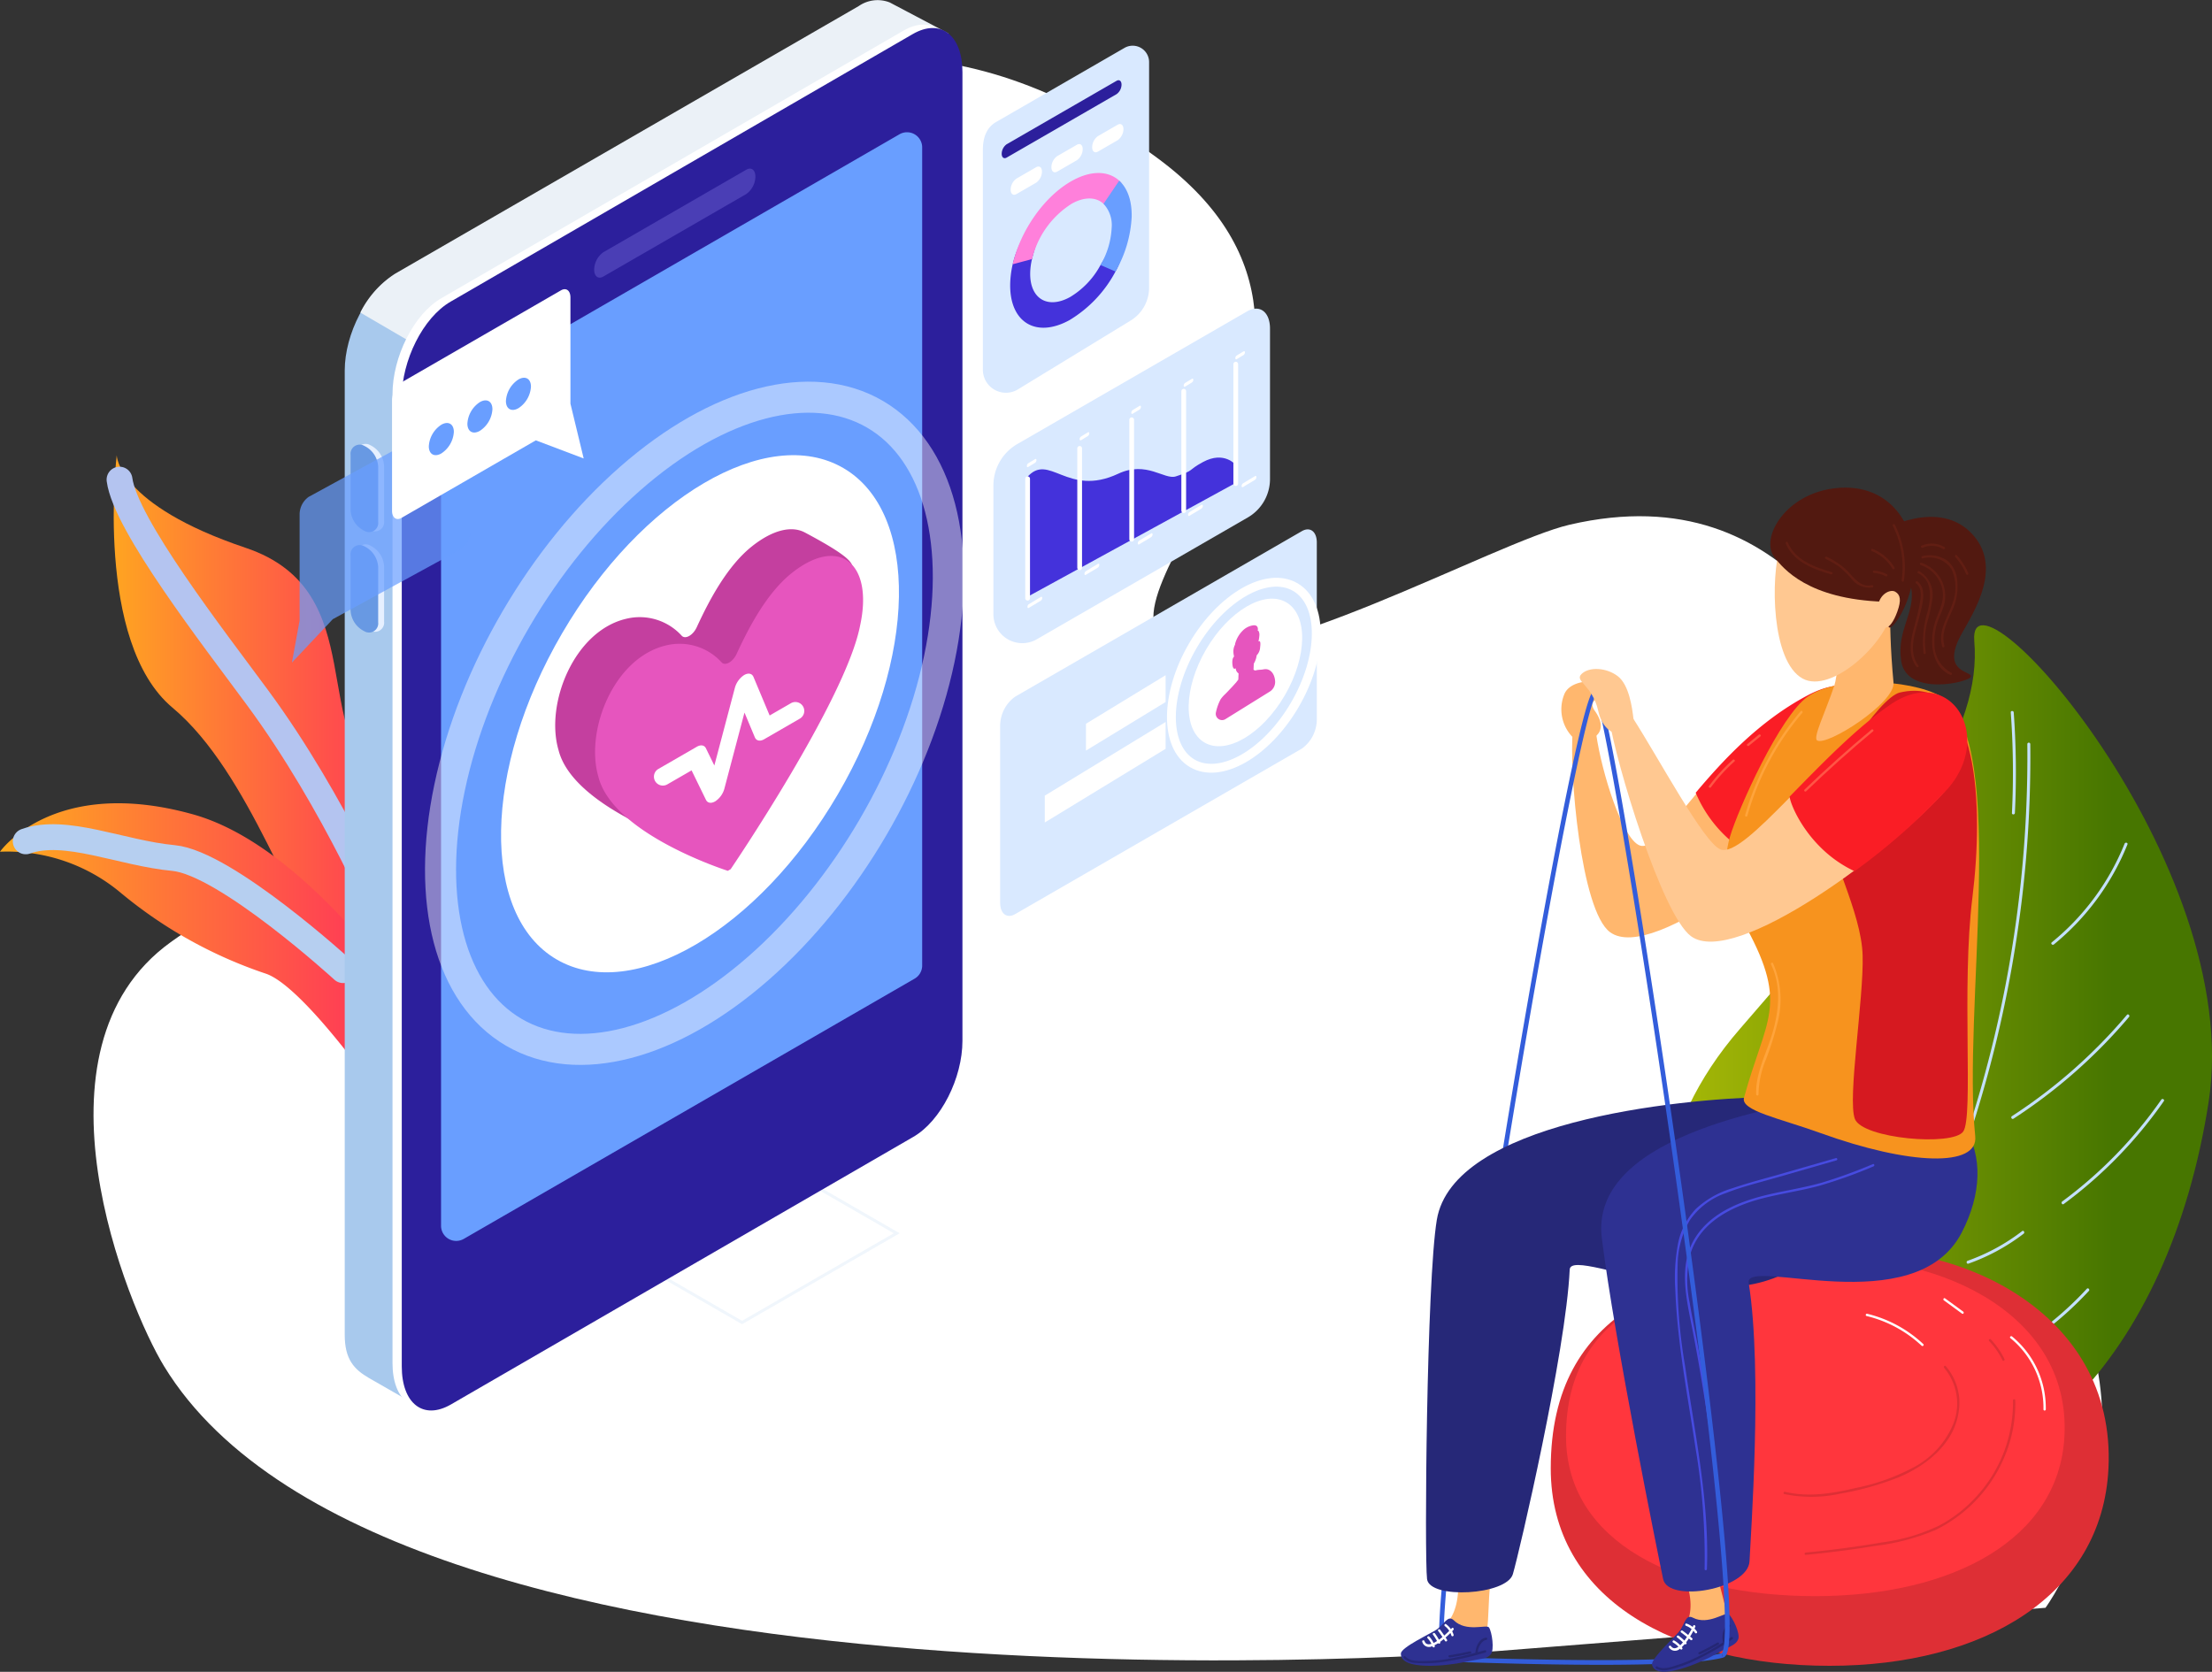 <svg xmlns="http://www.w3.org/2000/svg" xmlns:xlink="http://www.w3.org/1999/xlink" width="345.422" height="261.109" viewBox="0 0 345.422 261.109"><rect x="0" y="0" width="345.422" height="261.109" fill="#333333" stroke="none"/><defs><linearGradient id="linear-gradient" y1="0.5" x2="1" y2="0.5" gradientUnits="objectBoundingBox"><stop offset="0" stop-color="#bec908"></stop><stop offset="0.805" stop-color="#477600"></stop></linearGradient><linearGradient id="linear-gradient-2" y1="0.5" x2="1" y2="0.5" gradientUnits="objectBoundingBox"><stop offset="0" stop-color="#ffac1d"></stop><stop offset="0.355" stop-color="#ff7638"></stop><stop offset="0.791" stop-color="#ff3a56"></stop><stop offset="1" stop-color="#ff2363"></stop></linearGradient><linearGradient id="linear-gradient-4" x1="21.815" y1="0.096" x2="22.092" y2="-0.624" gradientUnits="objectBoundingBox"><stop offset="0" stop-color="#4432db"></stop><stop offset="0.173" stop-color="#693cda"></stop><stop offset="0.566" stop-color="#b954d8"></stop><stop offset="0.846" stop-color="#eb63d7"></stop><stop offset="0.984" stop-color="#ff69d7"></stop></linearGradient></defs><g id="Gruppe_201" data-name="Gruppe 201" transform="translate(-620.969 -2129.896)"><g id="Gruppe_175" data-name="Gruppe 175" transform="translate(635.574 2138.924)"><g id="Gruppe_156" data-name="Gruppe 156" transform="translate(0 0)"><path id="Pfad_509" data-name="Pfad 509" d="M974.866,2402.313s15.672-21.421,5.379-46.58-9.776-66.391-26.427-89.535c-6.262-8.7-17.743-41.3-53.28-33.04-11.674,2.714-49.278,23.883-61.612,19.1-16.956-6.57,37.657-46.319-2.577-76.246-62.537-46.518-115.467,21.916-104.722,49.517,20.417,52.448-23.9,54.346-49.527,72.824-23.245,16.76-6.719,56.927-1.032,66.24,35.67,58.406,208.152,44.484,208.152,44.484Z" transform="translate(-670.048 -2160.232)" fill="#fff"></path><g id="Gruppe_155" data-name="Gruppe 155" transform="translate(244.611 88.629)"><path id="Pfad_510" data-name="Pfad 510" d="M1516.186,2592.823c-15.375-2.427-38.9-40.448-11.659-71.748s37.75-46.657,36.583-60.578,42.421,34.579,36.583,72.086C1571.572,2571.909,1547.692,2597.8,1516.186,2592.823Z" transform="translate(-1492.025 -2458.055)" fill="url(#linear-gradient)"></path><path id="Pfad_511" data-name="Pfad 511" d="M1612.2,2519.859a.231.231,0,0,0-.461,0,188.479,188.479,0,0,1-4.558,43.162,190.51,190.51,0,0,1-14.337,41.187,187.7,187.7,0,0,1-12.018,21.217c-.163.249.236.48.4.232a188.946,188.946,0,0,0,19.492-38.915,191.094,191.094,0,0,0,10.112-42.135A187.806,187.806,0,0,0,1612.2,2519.859Z" transform="translate(-1554.37 -2501.311)" fill="#c4e1ff"></path><path id="Pfad_512" data-name="Pfad 512" d="M1550.336,2755.352a120.062,120.062,0,0,0-16.348-36.6c-.164-.246-.564-.015-.4.233a119.678,119.678,0,0,1,16.3,36.49A.231.231,0,0,0,1550.336,2755.352Z" transform="translate(-1521.193 -2641.098)" fill="#c4e1ff"></path><path id="Pfad_513" data-name="Pfad 513" d="M1601.74,2709.409l-4.65-10.517c-.12-.271-.517-.036-.4.233l4.65,10.517C1601.462,2709.913,1601.859,2709.678,1601.74,2709.409Z" transform="translate(-1565.529 -2627.137)" fill="#c4e1ff"></path><path id="Pfad_514" data-name="Pfad 514" d="M1610.206,2625.655c-.166-.244-.566-.014-.4.233a71.932,71.932,0,0,1,11.349,27.954c.052.292.5.168.445-.123A72.244,72.244,0,0,0,1610.206,2625.655Z" transform="translate(-1574.729 -2575.706)" fill="#c4e1ff"></path><path id="Pfad_515" data-name="Pfad 515" d="M1652.305,2599.549l-1.557-3.892c-.109-.272-.555-.153-.445.123l1.557,3.892C1651.969,2599.944,1652.416,2599.825,1652.305,2599.549Z" transform="translate(-1603.19 -2554.6)" fill="#c4e1ff"></path><path id="Pfad_516" data-name="Pfad 516" d="M1708.824,2572.314a38.416,38.416,0,0,1-11.37,15.412c-.23.188.1.513.326.326a38.862,38.862,0,0,0,11.488-15.616C1709.379,2572.161,1708.934,2572.042,1708.824,2572.314Z" transform="translate(-1636.266 -2538.204)" fill="#c4e1ff"></path><path id="Pfad_517" data-name="Pfad 517" d="M1694.434,2662.361a81.924,81.924,0,0,1-17.951,15.814c-.248.161-.017.561.233.4a82.344,82.344,0,0,0,18.044-15.887C1694.95,2662.461,1694.626,2662.134,1694.434,2662.361Z" transform="translate(-1621.515 -2601.508)" fill="#c4e1ff"></path><path id="Pfad_518" data-name="Pfad 518" d="M1661.622,2775.918a30.868,30.868,0,0,1-8.511,4.633c-.278.1-.158.545.122.445a31.26,31.26,0,0,0,8.622-4.679C1662.088,2776.137,1661.858,2775.737,1661.622,2775.918Z" transform="translate(-1605.063 -2681.293)" fill="#c4e1ff"></path><path id="Pfad_519" data-name="Pfad 519" d="M1718.347,2706.788a68.156,68.156,0,0,1-15.469,15.9c-.236.174-.007.574.233.4a68.825,68.825,0,0,0,15.635-16.07C1718.916,2706.776,1718.516,2706.545,1718.347,2706.788Z" transform="translate(-1640.061 -2632.696)" fill="#c4e1ff"></path><path id="Pfad_520" data-name="Pfad 520" d="M1640.067,2821.745a58.887,58.887,0,0,1-20.976,9.668c-.289.069-.166.514.123.445a59.221,59.221,0,0,0,21.086-9.715C1640.538,2821.97,1640.308,2821.57,1640.067,2821.745Z" transform="translate(-1581.162 -2713.484)" fill="#c4e1ff"></path><path id="Pfad_521" data-name="Pfad 521" d="M1676.377,2806.128a52.462,52.462,0,0,1-16.671,12.095c-.269.124-.035.521.233.4a52.777,52.777,0,0,0,16.764-12.167C1676.9,2806.237,1676.579,2805.91,1676.377,2806.128Z" transform="translate(-1609.722 -2702.495)" fill="#c4e1ff"></path><path id="Pfad_522" data-name="Pfad 522" d="M1619.267,2745.769q-3.7,9.613-7.961,18.991c-.122.268.276.5.4.233q4.288-9.429,8.007-19.1C1619.819,2745.615,1619.373,2745.495,1619.267,2745.769Z" transform="translate(-1575.794 -2660.04)" fill="#c4e1ff"></path><path id="Pfad_523" data-name="Pfad 523" d="M1616.36,2620.862a53.355,53.355,0,0,0-5.768-8.333c-.191-.227-.516.1-.326.326a52.74,52.74,0,0,1,5.7,8.24A.231.231,0,0,0,1616.36,2620.862Z" transform="translate(-1575.038 -2566.506)" fill="#c4e1ff"></path><path id="Pfad_524" data-name="Pfad 524" d="M1676.572,2503.281c-.021-.294-.482-.3-.461,0a129.671,129.671,0,0,1,.182,15.7c-.015.3.447.3.461,0A129.546,129.546,0,0,0,1676.572,2503.281Z" transform="translate(-1621.328 -2489.667)" fill="#c4e1ff"></path></g></g><g id="Gruppe_174" data-name="Gruppe 174" transform="translate(204.155 67.129)"><g id="Gruppe_158" data-name="Gruppe 158" transform="translate(25.046 30.281)"><g id="Gruppe_157" data-name="Gruppe 157"><path id="Pfad_525" data-name="Pfad 525" d="M1490.738,2504.708c-8.342,9.6-32.075,29.109-38.888,24.078-4.563-3.369-6.425-25.242-5.8-31.661.128-1.312,3.334-1.4,3.639.712.892,6.209,4.116,16.282,6.734,17.38,3.789,1.589,11.083-15.145,26.224-23.168C1492.748,2486.7,1497.914,2496.446,1490.738,2504.708Z" transform="translate(-1444.24 -2489.638)" fill="#ffb76e"></path><path id="Pfad_526" data-name="Pfad 526" d="M1536.507,2504.069c7.324-8.432,2.051-18.384-8.258-12.92-7.579,4.016-13.228,10.169-17.477,15.207a20.179,20.179,0,0,0,9.824,10.359,3.758,3.758,0,0,0,2.085.28A115.774,115.774,0,0,0,1536.507,2504.069Z" transform="translate(-1489.783 -2488.983)" fill="#fa1d25"></path><path id="Pfad_527" data-name="Pfad 527" d="M1441.983,2496.219a6.245,6.245,0,0,1-1.227-6.759c1.244-2.685,6.9-2.186,6.538-.556-.263,1.182-3.21,1.289-1.809,3.247C1448.525,2496.4,1443.248,2497.613,1441.983,2496.219Z" transform="translate(-1440.244 -2487.564)" fill="#ffb76e"></path></g><path id="Pfad_528" data-name="Pfad 528" d="M1521.377,2528.544a27.69,27.69,0,0,0-3.729,4.105c-.139.188.176.369.314.183a27.223,27.223,0,0,1,3.672-4.031C1521.808,2528.645,1521.551,2528.388,1521.377,2528.544Z" transform="translate(-1494.589 -2516.315)" fill="#ff5545"></path><path id="Pfad_529" data-name="Pfad 529" d="M1539.484,2515.385l-1.8,1.472c-.181.148.077.4.257.257l1.805-1.472C1539.923,2515.493,1539.664,2515.238,1539.484,2515.385Z" transform="translate(-1508.64 -2507.075)" fill="#ff5545"></path></g><g id="Gruppe_159" data-name="Gruppe 159" transform="translate(23.402 119.008)"><path id="Pfad_530" data-name="Pfad 530" d="M1521.81,2819.886c-.96,19.858-19.5,30.837-43.546,30.837s-43.546-10.349-43.546-30.837c0-25,19.636-31.248,43.546-33.913C1497.441,2783.835,1523.012,2795.021,1521.81,2819.886Z" transform="translate(-1434.718 -2785.716)" fill="#de2f35"></path><path id="Pfad_531" data-name="Pfad 531" d="M1520.564,2818.466c-.858,16.07-17.423,24.955-38.915,24.955s-38.915-8.375-38.915-24.955c0-20.229,17.548-25.287,38.915-27.444C1498.786,2789.292,1521.638,2798.345,1520.564,2818.466Z" transform="translate(-1440.348 -2789.297)" fill="#ff363d"></path><path id="Pfad_532" data-name="Pfad 532" d="M1600.479,2864.42a21.667,21.667,0,0,1-5.45,14.728,21.4,21.4,0,0,1-6.063,4.825,29.49,29.49,0,0,1-8.933,2.636q-5.924,1.017-11.912,1.582c-.231.022-.233.385,0,.363q5.422-.517,10.8-1.392a35.092,35.092,0,0,0,9.409-2.468,22.308,22.308,0,0,0,10.852-11.519,21.2,21.2,0,0,0,1.66-8.755A.182.182,0,0,0,1600.479,2864.42Z" transform="translate(-1528.299 -2840.875)" fill="#de2f35"></path><path id="Pfad_533" data-name="Pfad 533" d="M1667.049,2835.793a12.238,12.238,0,0,0-2.132-3.066c-.161-.17-.418.087-.257.257a11.928,11.928,0,0,1,2.076,2.992C1666.838,2836.187,1667.151,2836,1667.049,2835.793Z" transform="translate(-1596.195 -2818.698)" fill="#de2f35"></path><path id="Pfad_534" data-name="Pfad 534" d="M1582.214,2846.758c-.157-.174-.413.083-.257.257a8.657,8.657,0,0,1,1.452,8.712,13.448,13.448,0,0,1-5.9,6.663,32.665,32.665,0,0,1-9.424,3.41c-3.6.849-7.323,1.457-10.976.584-.227-.054-.324.3-.1.35a20.774,20.774,0,0,0,8.665-.048,46.6,46.6,0,0,0,8.941-2.472c4.472-1.812,8.921-5.285,9.623-10.369A8.727,8.727,0,0,0,1582.214,2846.758Z" transform="translate(-1520.531 -2828.552)" fill="#de2f35"></path><path id="Pfad_535" data-name="Pfad 535" d="M1609,2824.126a19.525,19.525,0,0,0-8.764-4.735c-.227-.055-.324.295-.1.35a19.132,19.132,0,0,1,8.6,4.643C1608.911,2824.543,1609.168,2824.287,1609,2824.126Z" transform="translate(-1550.818 -2809.365)" fill="#fff"></path><path id="Pfad_536" data-name="Pfad 536" d="M1643.846,2813.3l-2.839-2.073c-.189-.138-.37.177-.183.314l2.839,2.074C1643.852,2813.753,1644.033,2813.438,1643.846,2813.3Z" transform="translate(-1579.434 -2803.611)" fill="#fff"></path><path id="Pfad_537" data-name="Pfad 537" d="M1676.028,2831.206c-.18-.147-.438.109-.257.257a14.083,14.083,0,0,1,5.163,11.146.182.182,0,0,0,.363,0A14.431,14.431,0,0,0,1676.028,2831.206Z" transform="translate(-1603.993 -2817.638)" fill="#fff"></path></g><g id="Gruppe_160" data-name="Gruppe 160" transform="translate(5.959 31.587)"><path id="Pfad_538" data-name="Pfad 538" d="M1401.471,2644.223c-8.214,0-16.8-.266-21.469-.41-1.56-.048-2.59-.077-2.88-.078h-.005c-.376,0-.644-.309-.8-.918-1.406-5.617,4.334-45.891,9.677-78.673,2.945-18.068,6.1-35.98,8.66-49.145,4.333-22.286,5.307-22.8,5.675-22.99a.475.475,0,0,1,.592.113l-.546.48a.247.247,0,0,0,.312.038c-1.425,1.247-7.077,29.867-13.147,66.574-4.978,30.1-10.772,69.344-10.718,80.888.01,2.306.264,2.809.339,2.908.355,0,1.366.032,2.859.078,8.309.258,33.594,1.038,40.234-.68l.182.7C1417.115,2643.971,1409.47,2644.223,1401.471,2644.223Z" transform="translate(-1376.106 -2491.951)" fill="#335ddb"></path></g><g id="Gruppe_163" data-name="Gruppe 163" transform="translate(0 95.141)"><g id="Gruppe_162" data-name="Gruppe 162" transform="translate(0 74.195)"><path id="Pfad_539" data-name="Pfad 539" d="M1372.671,2964.879c-.351-.637,3.958-.993,4-7.718.026-4,5.2-1.973,4.992-.29-.3,2.454-.222,5.5-.494,6.939C1380.67,2966.459,1373.687,2966.722,1372.671,2964.879Z" transform="translate(-1367.719 -2954.836)" fill="#ffb76e"></path><g id="Gruppe_161" data-name="Gruppe 161" transform="translate(0 7.294)"><path id="Pfad_540" data-name="Pfad 540" d="M1364.349,2979.627c-.942-.934-1.533.681-2.725,1.464-1.021.671-5.5,2.754-5.542,3.711-.128,2.753,7.309,1.917,9.874,1.355,2.752-.6,3.534-.451,4.164-1.218.59-.718.187-3.491-.279-4.2C1369.494,2980.215,1366.272,2981.534,1364.349,2979.627Z" transform="translate(-1356.081 -2979.345)" fill="#2e3192"></path><path id="Pfad_541" data-name="Pfad 541" d="M1371.945,2983.334c.081-.087.15-.164.2-.226.151-.177-.105-.435-.257-.257-.034.04-.082.094-.138.153a3.192,3.192,0,0,0-.753-.782c-.189-.139-.37.176-.183.314a2.681,2.681,0,0,1,.677.736c-.213.212-.482.467-.781.727-.2-.3-.415-.6-.636-.9-.139-.184-.454,0-.314.183.233.309.454.626.67.947-.178.146-.361.29-.547.423a8.554,8.554,0,0,0-.621-.978c-.138-.185-.454,0-.314.183a8.518,8.518,0,0,1,.632,1,4.867,4.867,0,0,1-.536.3,3.7,3.7,0,0,0-.682-.992c-.162-.169-.419.088-.257.257a3.307,3.307,0,0,1,.6.87c-.5.159-.9.085-1.081-.423-.076-.219-.427-.125-.35.1a1.087,1.087,0,0,0,1.577.683c.009.025.02.049.028.074.071.222.421.127.35-.1-.013-.039-.03-.075-.043-.113a5.166,5.166,0,0,0,.578-.323c.107.2.412.018.31-.188l-.008-.014c.2-.138.387-.287.572-.439.063.1.128.191.189.289.123.2.437.016.314-.183-.072-.115-.149-.228-.223-.342.285-.248.544-.494.757-.709a2.869,2.869,0,0,1,.143.379.182.182,0,0,0,.35-.1A3.118,3.118,0,0,0,1371.945,2983.334Z" transform="translate(-1363.938 -2981.343)" fill="#fff"></path><path id="Pfad_542" data-name="Pfad 542" d="M1370.334,2989.746c.231-.02.233-.383,0-.363-1.037.087-1.626,1.43-1.672,2.33a.165.165,0,0,0,.005.037,43.1,43.1,0,0,1-4.579,1,22.341,22.341,0,0,1-3.182.269c-1.021.009-2.426.121-3.176-.7-.158-.173-.414.084-.257.257a2.7,2.7,0,0,0,1.9.755,18.809,18.809,0,0,0,3.751-.088,45.7,45.7,0,0,0,7.095-1.542.182.182,0,0,0-.1-.35q-.542.151-1.086.3a2.424,2.424,0,0,1,.318-1.057C1369.543,2990.261,1369.914,2989.781,1370.334,2989.746Z" transform="translate(-1357.024 -2986.395)" fill="#252775"></path><path id="Pfad_543" data-name="Pfad 543" d="M1384.4,2996.573q-1.589.366-3.2.6c-.23.034-.133.384.1.35q1.613-.236,3.2-.6C1384.729,2996.871,1384.633,2996.521,1384.4,2996.573Z" transform="translate(-1373.635 -2991.442)" fill="#252775"></path></g></g><path id="Pfad_544" data-name="Pfad 544" d="M1422.988,2705.527c-15.208.32-49.516,4.047-52.041,19.211-1.606,9.646-1.943,52.7-1.525,56.1.393,3.2,12.417,2.525,13.4-.762.988-3.315,8.292-34.736,8.876-47.562.191-4.2,29.814,12.06,40.2-5.789C1438.723,2714.991,1442.582,2705.115,1422.988,2705.527Z" transform="translate(-1365.337 -2705.515)" fill="#262878"></path></g><g id="Gruppe_167" data-name="Gruppe 167" transform="translate(31.283 94.33)"><g id="Gruppe_165" data-name="Gruppe 165" transform="translate(7.928 73.977)"><path id="Pfad_545" data-name="Pfad 545" d="M1500.979,2962.9c-.524-.505,3.489-2.117,1.547-8.555-1.156-3.834,4.385-3.419,4.684-1.75.436,2.433,1.412,5.324,1.575,6.776C1509.088,2962.052,1502.493,2964.364,1500.979,2962.9Z" transform="translate(-1497.037 -2951.377)" fill="#ffb76e"></path><g id="Gruppe_164" data-name="Gruppe 164" transform="translate(0 7.584)"><path id="Pfad_546" data-name="Pfad 546" d="M1494.228,2977.468c-1.175-.614-1.263,1.1-2.171,2.2-.777.942-4.44,4.253-4.2,5.181.69,2.668,7.549-.325,9.834-1.619,2.452-1.388,3.244-1.474,3.62-2.392.352-.86-.851-3.391-1.505-3.928C1499.318,2976.512,1496.629,2978.723,1494.228,2977.468Z" transform="translate(-1487.845 -2976.863)" fill="#2e3192"></path><path id="Pfad_547" data-name="Pfad 547" d="M1500.683,2982.771c.052-.107.094-.2.126-.275.092-.214-.229-.385-.321-.17-.021.049-.051.114-.086.187a3.2,3.2,0,0,0-.95-.525c-.221-.077-.3.278-.083.354a2.687,2.687,0,0,1,.864.5c-.14.265-.323.588-.532.925-.285-.229-.574-.453-.871-.668-.187-.135-.435.13-.245.268.314.227.619.464.919.708-.127.192-.26.384-.4.565a8.406,8.406,0,0,0-.882-.751c-.187-.136-.435.13-.245.267a8.5,8.5,0,0,1,.9.767,4.86,4.86,0,0,1-.422.449,3.7,3.7,0,0,0-.944-.747.182.182,0,0,0-.169.321,3.317,3.317,0,0,1,.832.654c-.428.3-.84.348-1.157-.085-.137-.187-.445.006-.306.2a1.087,1.087,0,0,0,1.708.187c.016.021.034.041.049.063.133.191.441,0,.306-.2-.023-.034-.051-.063-.075-.1a5.218,5.218,0,0,0,.457-.479c.161.159.4-.1.24-.271l-.011-.011c.146-.19.284-.389.417-.588.088.074.179.145.266.22.176.153.423-.114.246-.268-.1-.089-.21-.173-.314-.26.2-.321.374-.632.514-.9a2.8,2.8,0,0,1,.248.321.182.182,0,0,0,.306-.2A3.131,3.131,0,0,0,1500.683,2982.771Z" transform="translate(-1494.046 -2980.456)" fill="#fff"></path><path id="Pfad_548" data-name="Pfad 548" d="M1501.277,2982.9c.216-.087.11-.435-.107-.347-.965.389-1.131,1.847-.91,2.72a.175.175,0,0,0,.016.033,43.067,43.067,0,0,1-4.079,2.31,22.281,22.281,0,0,1-2.961,1.2c-.973.31-2.282.832-3.241.268-.2-.119-.371.2-.17.321a2.705,2.705,0,0,0,2.034.163,18.8,18.8,0,0,0,3.557-1.191,45.765,45.765,0,0,0,6.324-3.567.182.182,0,0,0-.2-.306q-.474.3-.95.605a2.422,2.422,0,0,1-.008-1.1C1500.675,2983.623,1500.887,2983.054,1501.277,2982.9Z" transform="translate(-1489.173 -2980.848)" fill="#252775"></path><path id="Pfad_549" data-name="Pfad 549" d="M1515.121,2991.921q-1.41.818-2.881,1.52c-.21.1-.013.406.2.306q1.472-.7,2.881-1.52C1515.518,2992.109,1515.323,2991.8,1515.121,2991.921Z" transform="translate(-1504.917 -2987.421)" fill="#252775"></path></g></g><g id="Gruppe_166" data-name="Gruppe 166"><path id="Pfad_550" data-name="Pfad 550" d="M1501.109,2703.079c-15.072,2.063-41.7,7.34-39.811,22.6,1.98,15.973,8.868,49.9,9.576,53.25.8,3.78,13.312,1.594,13.49-2.811.151-3.722,2.078-29.663-.132-43.464-.665-4.15,25.961,6.234,33.265-7.838C1523.751,2712.761,1518.031,2700.763,1501.109,2703.079Z" transform="translate(-1461.203 -2702.79)" fill="#2e3192"></path><path id="Pfad_551" data-name="Pfad 551" d="M1525.056,2737.672l-8.62,2.482c-2.522.726-5.081,1.379-7.564,2.232a14.5,14.5,0,0,0-5.681,3.215,10.971,10.971,0,0,0-2.81,5.507,28.546,28.546,0,0,0-.412,7.1c.1,2.745.348,5.482.674,8.209.656,5.486,1.637,10.925,2.461,16.386a102.921,102.921,0,0,1,1.441,19.062c-.008.234.355.233.363,0,.388-10.7-1.911-21.21-3.414-31.747a80.7,80.7,0,0,1-1.159-15.823,14.29,14.29,0,0,1,1.911-6.94,11.376,11.376,0,0,1,5.645-4.226c2.573-1.013,5.3-1.665,7.952-2.428l9.309-2.68A.182.182,0,0,0,1525.056,2737.672Z" transform="translate(-1488.401 -2727.286)" fill="#474be0"></path><path id="Pfad_552" data-name="Pfad 552" d="M1534.514,2740.815a79.821,79.821,0,0,1-7.94,2.888c-2.7.77-5.474,1.2-8.206,1.824-4.34,1-8.97,2.739-11.512,6.641-2.807,4.308-1.477,9.644-.563,14.317q1.743,8.914,2.934,17.923,1.309,9.914,1.944,19.9c.015.232.378.234.363,0a296.85,296.85,0,0,0-4.1-33.709c-.49-2.717-1.092-5.417-1.539-8.141a16.619,16.619,0,0,1,.184-7.835c1.572-4.815,6.515-7.237,11.081-8.428,2.928-.764,5.934-1.182,8.859-1.962a74.21,74.21,0,0,0,8.591-3.068C1534.824,2741.079,1534.73,2740.727,1534.514,2740.815Z" transform="translate(-1492.082 -2729.489)" fill="#474be0"></path></g></g><g id="Gruppe_168" data-name="Gruppe 168" transform="translate(30.232 31.758)"><path id="Pfad_553" data-name="Pfad 553" d="M1477.732,2643.514l-.182-.7a.034.034,0,0,0-.015.006c.008-.005.2-.138.339-1.1.957-6.43-2.152-35.908-8.318-78.855-5.139-35.794-10.693-68.438-11.886-69.857l.546-.479c1.506,1.714,7.585,38.861,12.354,72.294,2.363,16.562,9.91,71.121,7.847,77.826C1478.361,2642.831,1478.187,2643.4,1477.732,2643.514Z" transform="translate(-1457.671 -2492.525)" fill="#335ddb"></path></g><g id="Gruppe_170" data-name="Gruppe 170" transform="translate(50.812 13.95)"><g id="Gruppe_169" data-name="Gruppe 169" transform="translate(0 16.425)"><path id="Pfad_554" data-name="Pfad 554" d="M1560.951,2490.538c-3.435-2.754-16.034-4.087-21.377-.415-4.3,2.957-10.891,17.531-12.184,21.946-1.187,4.05-.586,8.3,2.608,14.2,6.61,12.227,2.942,14.209-.406,26.534-.549,2.021,5.592,3.209,11.893,5.488,14,5.062,24.72,5.385,24.217.521C1563.694,2539.45,1570.765,2498.406,1560.951,2490.538Z" transform="translate(-1526.825 -2487.877)" fill="#f7931e"></path></g><path id="Pfad_555" data-name="Pfad 555" d="M1590.525,2492.7c-3.22.741-12.052,13.757-11.592,19.542s5.591,14.7,5.775,21.54-2.4,22.445-1.21,25.525,15.293,4.306,16.924,1.957-.307-22.578,1.431-36.574S1603,2489.825,1590.525,2492.7Z" transform="translate(-1563.414 -2474.65)" fill="#d61920"></path><path id="Pfad_556" data-name="Pfad 556" d="M1578.084,2433.326s-.282,13.506-1.244,16.359c-1.422,4.217-3.369,8.1-2.672,8.536,1.507.947,12.219-5.866,11.925-9.028-1.009-10.822-.256-16.509-.256-16.509Z" transform="translate(-1559.977 -2432.684)" fill="#ffb76e"></path><path id="Pfad_557" data-name="Pfad 557" d="M1545.137,2635.215c-.1-.21-.415-.027-.313.183,1.607,3.322,1.252,7.069.275,10.519-.9,3.19-2.722,6.387-2.594,9.777.009.233.372.234.363,0a14.782,14.782,0,0,1,1.207-5.565,47.834,47.834,0,0,0,1.72-5.456A14.216,14.216,0,0,0,1545.137,2635.215Z" transform="translate(-1537.834 -2574.878)" fill="#ffa43b"></path><path id="Pfad_558" data-name="Pfad 558" d="M1545.374,2503.018a43.109,43.109,0,0,0-8.671,16.227.182.182,0,0,0,.35.1,42.673,42.673,0,0,1,8.577-16.066C1545.781,2503.1,1545.525,2502.839,1545.374,2503.018Z" transform="translate(-1533.758 -2482.045)" fill="#ffa43b"></path></g><g id="Gruppe_172" data-name="Gruppe 172" transform="translate(27.934 28.325)"><g id="Gruppe_171" data-name="Gruppe 171"><path id="Pfad_559" data-name="Pfad 559" d="M1458.337,2488.8c-.2-1.718-.668-5.311-2.448-6.679s-4.5-1.509-5.678-.33c-1.13,1.127,1.713,1.69,2.619,5.734C1453.971,2492.619,1458.671,2491.6,1458.337,2488.8Z" transform="translate(-1449.949 -2480.991)" fill="#ffc891"></path><path id="Pfad_560" data-name="Pfad 560" d="M1518.165,2508.728c-8.341,9.6-33.173,28.1-39.986,23.066-4.563-3.369-11.75-27.179-12.756-33.861-.2-1.3,2.522-2.021,3.677-.223,4.083,6.356,11.033,19.417,13.651,20.515,3.789,1.589,15.786-15.225,26.7-22.557C1518.5,2489.589,1525.34,2500.466,1518.165,2508.728Z" transform="translate(-1460.811 -2490.057)" fill="#ffc891"></path><path id="Pfad_561" data-name="Pfad 561" d="M1584.787,2508.343c7.263-8.363.338-19.373-8.822-13.22-5.4,3.629-11.064,9.552-15.891,14.47h0c.1,1.313,2.99,8.31,10.144,11.654A98.341,98.341,0,0,0,1584.787,2508.343Z" transform="translate(-1527.303 -2489.659)" fill="#fa1d25"></path></g><path id="Pfad_562" data-name="Pfad 562" d="M1578.209,2512.729q-5.4,4.492-10.455,9.365c-.169.163.088.419.257.257q5.057-4.871,10.455-9.365C1578.645,2512.836,1578.387,2512.581,1578.209,2512.729Z" transform="translate(-1532.658 -2503.253)" fill="#ff5545"></path></g><g id="Gruppe_173" data-name="Gruppe 173" transform="translate(57.689)"><path id="Pfad_563" data-name="Pfad 563" d="M1606.526,2403.414s9.184-5.468,14.514.656c4.94,5.676-.965,13.382-2.3,16.232-2.418,5.159,2,4.954,1.915,5.79-.089.88-10.075,3.245-10.911-2.449-.712-4.854,2.249-7.475,1.572-11.39s-2.314-6.675-3.951-6.95S1605.711,2403.963,1606.526,2403.414Z" transform="translate(-1589.314 -2396.596)" fill="#521910"></path><path id="Pfad_564" data-name="Pfad 564" d="M1570.5,2412.675c-.821,4.869-9.408,12.916-13.888,10.456-4.925-2.7-5-15.85-3.514-20.625,2.575-8.285,11.729-6.626,14.947-3.28S1571.1,2409.086,1570.5,2412.675Z" transform="translate(-1551.563 -2393.306)" fill="#ffc891"></path><path id="Pfad_565" data-name="Pfad 565" d="M1550.625,2396.755c1.352,1.682,5.155,6.477,17.045,6.879,1.006,0,.125,4.347,1,4.011s3.745-4.544,3.745-10.355-3.941-12.157-12.024-11.423S1548.208,2393.749,1550.625,2396.755Z" transform="translate(-1549.936 -2385.808)" fill="#521910"></path><path id="Pfad_566" data-name="Pfad 566" d="M1606.2,2442.026c-.609,2.438.255,3.714,1.151,3.731.5.01,1.212-.849,1.8-2.493.645-1.8.473-2.63-.327-3.1C1608.115,2439.748,1606.607,2440.4,1606.2,2442.026Z" transform="translate(-1589.314 -2423.903)" fill="#ffc891"></path><path id="Pfad_567" data-name="Pfad 567" d="M1565.184,2418.964c-2.713-.809-5.68-1.846-6.881-4.657-.092-.214-.4-.029-.314.183,1.235,2.891,4.3,3.99,7.1,4.824A.182.182,0,0,0,1565.184,2418.964Z" transform="translate(-1555.581 -2405.759)" fill="#611e13"></path><path id="Pfad_568" data-name="Pfad 568" d="M1585.943,2426.483c-1.764.419-2.853-1.224-3.914-2.312a11.846,11.846,0,0,0-3.143-2.117c-.207-.108-.391.206-.183.313a16.953,16.953,0,0,1,2.082,1.207,15.263,15.263,0,0,1,2.015,1.973,3.423,3.423,0,0,0,3.241,1.286C1586.266,2426.779,1586.17,2426.429,1585.943,2426.483Z" transform="translate(-1570.077 -2411.252)" fill="#611e13"></path><path id="Pfad_569" data-name="Pfad 569" d="M1605.965,2429.932a5.044,5.044,0,0,0-2-.575c-.233-.018-.232.345,0,.363a4.59,4.59,0,0,1,1.814.526C1605.988,2430.354,1606.172,2430.041,1605.965,2429.932Z" transform="translate(-1587.766 -2416.396)" fill="#611e13"></path><path id="Pfad_570" data-name="Pfad 570" d="M1606.513,2420.868a6.962,6.962,0,0,0-3.418-2.911c-.217-.087-.311.264-.1.35a6.557,6.557,0,0,1,3.2,2.744A.182.182,0,0,0,1606.513,2420.868Z" transform="translate(-1587.122 -2408.381)" fill="#611e13"></path><path id="Pfad_571" data-name="Pfad 571" d="M1614.49,2405.036c-.1-.209-.418-.025-.313.183a14.323,14.323,0,0,1,1.376,8.486c-.033.229.317.327.35.1A14.732,14.732,0,0,0,1614.49,2405.036Z" transform="translate(-1595.045 -2399.249)" fill="#611e13"></path><path id="Pfad_572" data-name="Pfad 572" d="M1624.656,2434.99c-.182-.143-.44.112-.257.257,1.048.826.773,2.3.553,3.442-.248,1.294-.6,2.555-.94,3.827-.516,1.937-.812,4.076.455,5.794.137.187.453.005.314-.183-1.733-2.349-.409-5.291.191-7.8C1625.344,2438.768,1626.195,2436.2,1624.656,2434.99Z" transform="translate(-1601.657 -2420.324)" fill="#611e13"></path><path id="Pfad_573" data-name="Pfad 573" d="M1627.463,2429.645c-.209-.1-.394.211-.183.314,2.285,1.11,2.006,3.95,1.481,6a15.959,15.959,0,0,0-.632,6.49c.034.23.384.133.35-.1a12.334,12.334,0,0,1,.208-4.68,26.159,26.159,0,0,0,.809-3.621A4.278,4.278,0,0,0,1627.463,2429.645Z" transform="translate(-1604.198 -2416.585)" fill="#611e13"></path><path id="Pfad_574" data-name="Pfad 574" d="M1633.366,2442.429a4.984,4.984,0,0,1-2.635-4.491,9.2,9.2,0,0,1,.482-3.479c.314-.922.779-1.787,1.031-2.731a5.47,5.47,0,0,0-3.567-6.487c-.223-.074-.318.277-.1.35a5.152,5.152,0,0,1,3.363,3.729c.462,2.024-.7,3.663-1.232,5.53-.761,2.687-.451,6.612,2.472,7.892C1633.395,2442.836,1633.58,2442.522,1633.366,2442.429Z" transform="translate(-1605.088 -2413.499)" fill="#611e13"></path><path id="Pfad_575" data-name="Pfad 575" d="M1634.852,2425.351a4.5,4.5,0,0,0-1.544-3.263,4.844,4.844,0,0,0-3.92-.715c-.219.077-.125.428.1.35a4.113,4.113,0,0,1,4.458,1.673,6.879,6.879,0,0,1,.315,4.885c-.684,2.406-2.507,4.576-1.762,7.206a.182.182,0,0,0,.35-.1c-.559-1.974.437-3.751,1.2-5.511A8.721,8.721,0,0,0,1634.852,2425.351Z" transform="translate(-1605.656 -2410.672)" fill="#611e13"></path><path id="Pfad_576" data-name="Pfad 576" d="M1632.663,2415.725a3.877,3.877,0,0,0-3.582-.218c-.214.093-.029.406.184.314a3.49,3.49,0,0,1,3.215.218A.182.182,0,0,0,1632.663,2415.725Z" transform="translate(-1605.461 -2406.432)" fill="#611e13"></path><path id="Pfad_577" data-name="Pfad 577" d="M1648.887,2423.945a10.6,10.6,0,0,0-1.774-2.771c-.155-.176-.411.082-.257.257a10.3,10.3,0,0,1,1.717,2.7C1648.667,2424.342,1648.98,2424.157,1648.887,2423.945Z" transform="translate(-1617.98 -2410.608)" fill="#611e13"></path></g></g></g><g id="Gruppe_200" data-name="Gruppe 200" transform="translate(620.969 2129.896)"><g id="Gruppe_176" data-name="Gruppe 176" transform="translate(91.425 178.497)"><path id="Pfad_578" data-name="Pfad 578" d="M928.188,2743.913l24.491-14.14.115-.066,24.455,14.119-24.491,14.14-.115.066Zm24.606-13.676-23.688,13.676,23.538,13.589,23.688-13.676Z" transform="translate(-928.188 -2729.707)" fill="#66a3de" opacity="0.1"></path></g><g id="Gruppe_177" data-name="Gruppe 177" transform="translate(0 71.107)"><path id="Pfad_579" data-name="Pfad 579" d="M731.407,2452.564s4.755-23.336-8.005-31.707-2.083-30.807-22.154-37.562-20.141-14.455-20.141-14.455-3.527,29.184,8.713,39.42,18.888,33.251,24.445,38.094,13.513,16.96,13.513,16.96Z" transform="translate(-662.88 -2368.839)" fill="url(#linear-gradient-2)"></path><path id="Pfad_580" data-name="Pfad 580" d="M725.6,2451.742s-8.151-19.524-20.328-36.039c-6.97-9.454-20.652-27.064-21.572-34.079" transform="translate(-665.035 -2377.819)" fill="none" stroke="#b4c4f0" stroke-linecap="round" stroke-linejoin="round" stroke-width="4.036"></path><path id="Pfad_581" data-name="Pfad 581" d="M692.941,2594.393s-20.06-35.136-41.872-41.2-30.1,5.849-30.1,5.849a27.528,27.528,0,0,1,18.842,6.406,70.339,70.339,0,0,0,22.649,12.631c5.453,1.807,16.078,16.786,16.078,16.786Z" transform="translate(-620.969 -2497.123)" fill="url(#linear-gradient-2)"></path><path id="Pfad_582" data-name="Pfad 582" d="M684.03,2590.025s-18.3-16.743-26.478-17.51-16.882-4.829-23.078-2.606" transform="translate(-630.455 -2509.611)" fill="none" stroke="#b6cff0" stroke-linecap="round" stroke-linejoin="round" stroke-width="4.036"></path></g><g id="Gruppe_181" data-name="Gruppe 181" transform="translate(53.832)"><g id="Gruppe_179" data-name="Gruppe 179"><path id="Pfad_583" data-name="Pfad 583" d="M812.771,2349.555l69.324-45.974c4.336-2.5,7.85-9.219,7.85-15V2137.274c0-5.781-3.514-8.438-7.85-5.935l-72.38,41.789c-4.336,2.5-7.85,9.219-7.85,15v150.592c0,3.8,1.423,5.39,3.816,6.771Z" transform="translate(-801.864 -2130.248)" fill="#a8c9ed"></path><path id="Pfad_584" data-name="Pfad 584" d="M858.608,2207.064s37.112,86.8,37.112,81.016l6.1-153-9.1-4.8a5.167,5.167,0,0,0-4.849.565l-72.38,41.788a15.4,15.4,0,0,0-5.45,6.081Z" transform="translate(-807.607 -2129.896)" fill="#ebf1f7"></path><path id="Pfad_585" data-name="Pfad 585" d="M834.62,2357.782l72.2-41.789c4.336-2.5,7.673-9.219,7.673-15V2149.687c0-5.781-3.423-8.438-7.759-5.935l-72.162,41.788c-4.336,2.5-7.633,9.219-7.633,15v151.307C826.942,2357.629,830.285,2360.286,834.62,2357.782Z" transform="translate(-819.479 -2138.967)" fill="#fff"></path><path id="Pfad_586" data-name="Pfad 586" d="M839.486,2359.584l72.2-41.789c4.336-2.5,7.672-9.219,7.672-15V2151.489c0-5.781-3.423-8.438-7.758-5.935l-72.162,41.788c-4.336,2.5-7.633,9.219-7.633,15V2353.65C831.808,2359.43,835.15,2362.088,839.486,2359.584Z" transform="translate(-822.897 -2140.233)" fill="#2c1f9c"></path><path id="Pfad_587" data-name="Pfad 587" d="M855.96,2372.139l70.4-40.644a2.366,2.366,0,0,0,1.183-2.05V2201.668a2.366,2.366,0,0,0-3.549-2.049l-70.4,40.644a2.366,2.366,0,0,0-1.183,2.049V2370.09A2.366,2.366,0,0,0,855.96,2372.139Z" transform="translate(-837.369 -2178.645)" fill="#699eff"></path><path id="Pfad_588" data-name="Pfad 588" d="M934.189,2235.256l22.326-12.89a3.424,3.424,0,0,0,1.424-2.721h0c0-1.044-.641-1.529-1.424-1.076l-22.326,12.89a3.424,3.424,0,0,0-1.424,2.721h0C932.765,2235.223,933.406,2235.708,934.189,2235.256Z" transform="translate(-893.81 -2192.061)" fill="#4a3eb5"></path><g id="Gruppe_178" data-name="Gruppe 178" transform="translate(25.836 158.118)"><path id="Pfad_589" data-name="Pfad 589" d="M888.681,2661.226" transform="translate(-888.681 -2661.226)" fill="none" stroke="#fff" stroke-miterlimit="10" stroke-width="2.864"></path></g></g><g id="Gruppe_180" data-name="Gruppe 180" transform="translate(0.917 69.357)"><path id="Pfad_590" data-name="Pfad 590" d="M810.208,2376.393h0a1.432,1.432,0,0,0,2.154-1.406v-8.615a3.831,3.831,0,0,0-2.154-3.24h0a1.432,1.432,0,0,0-2.154,1.406v8.616A3.832,3.832,0,0,0,810.208,2376.393Z" transform="translate(-807.129 -2362.958)" fill="#e6f0ff"></path><path id="Pfad_591" data-name="Pfad 591" d="M807.1,2376.781h0a1.432,1.432,0,0,0,2.154-1.406v-8.616a3.831,3.831,0,0,0-2.154-3.24h0a1.432,1.432,0,0,0-2.154,1.406v8.616A3.832,3.832,0,0,0,807.1,2376.781Z" transform="translate(-804.947 -2363.23)" fill="#6899e3"></path><path id="Pfad_592" data-name="Pfad 592" d="M810.208,2429.09h0a1.432,1.432,0,0,0,2.154-1.406v-8.615a3.832,3.832,0,0,0-2.154-3.24h0a1.432,1.432,0,0,0-2.154,1.406v8.615A3.832,3.832,0,0,0,810.208,2429.09Z" transform="translate(-807.129 -2399.973)" fill="#e6f0ff"></path><path id="Pfad_593" data-name="Pfad 593" d="M807.1,2429.479h0a1.432,1.432,0,0,0,2.154-1.406v-8.616a3.832,3.832,0,0,0-2.154-3.24h0a1.432,1.432,0,0,0-2.154,1.407v8.615A3.832,3.832,0,0,0,807.1,2429.479Z" transform="translate(-804.947 -2400.245)" fill="#6899e3"></path></g></g><g id="Gruppe_184" data-name="Gruppe 184" transform="translate(45.586 45.171)"><path id="Pfad_594" data-name="Pfad 594" d="M800.629,2346.509l-23.858,13.038a3.377,3.377,0,0,0-1.417,2.745v16.581l-1.2,6.56,6.378-6.779,20.1-10.982a3.376,3.376,0,0,0,1.417-2.745v-17.221C802.045,2346.622,801.408,2346.083,800.629,2346.509Z" transform="translate(-774.154 -2327.116)" fill="#699eff" opacity="0.71"></path><g id="Gruppe_182" data-name="Gruppe 182" transform="translate(15.637)"><path id="Pfad_595" data-name="Pfad 595" d="M828.177,2296.237l24.9-14.375c.813-.469,1.478.033,1.478,1.117v16.58l2.069,8.56-7.473-2.83L828.177,2317.4c-.813.469-1.478-.034-1.478-1.118v-17.22A3.553,3.553,0,0,1,828.177,2296.237Z" transform="translate(-826.699 -2281.686)" fill="#fff"></path></g><g id="Gruppe_183" data-name="Gruppe 183" transform="translate(21.382 13.828)"><path id="Pfad_596" data-name="Pfad 596" d="M886.454,2331.793c0,1.238.875,1.737,1.954,1.114a4.3,4.3,0,0,0,1.954-3.37c0-1.238-.875-1.737-1.954-1.114A4.306,4.306,0,0,0,886.454,2331.793Z" transform="translate(-874.417 -2328.154)" fill="#699eff"></path><path id="Pfad_597" data-name="Pfad 597" d="M866.229,2343.667c0,1.238.875,1.737,1.954,1.114a4.305,4.305,0,0,0,1.954-3.37c0-1.238-.875-1.737-1.954-1.114A4.3,4.3,0,0,0,866.229,2343.667Z" transform="translate(-860.21 -2336.495)" fill="#699eff"></path><path id="Pfad_598" data-name="Pfad 598" d="M846,2355.542c0,1.238.875,1.737,1.954,1.114a4.305,4.305,0,0,0,1.954-3.37c0-1.238-.875-1.737-1.954-1.114A4.3,4.3,0,0,0,846,2355.542Z" transform="translate(-846.004 -2344.836)" fill="#699eff"></path></g></g><g id="Gruppe_189" data-name="Gruppe 189" transform="translate(156.183 82.687)"><path id="Pfad_599" data-name="Pfad 599" d="M1148.14,2467.836l44.761-25.843a5.631,5.631,0,0,0,2.343-4.476V2409.8c0-1.718-1.054-2.515-2.343-1.771l-44.761,25.843a5.632,5.632,0,0,0-2.343,4.476v27.714C1145.8,2467.783,1146.851,2468.58,1148.14,2467.836Z" transform="translate(-1145.797 -2407.754)" fill="#d9e9ff"></path><g id="Gruppe_186" data-name="Gruppe 186" transform="translate(25.768 7.815)"><g id="Gruppe_185" data-name="Gruppe 185" transform="translate(0 0)"><ellipse id="Ellipse_1" data-name="Ellipse 1" cx="12.672" cy="7.112" rx="12.672" ry="7.112" transform="matrix(0.504, -0.864, 0.864, 0.504, 0, 21.887)" fill="#fff"></ellipse></g></g><path id="Pfad_600" data-name="Pfad 600" d="M1267.353,2468.432a1.782,1.782,0,0,0,.815-1.627c-.107-1.371-.9-1.878-1.486-1.867-.235,0-.48.072-.721.086-.134.008-.27.016-.4.031h0l-.013,0a2.483,2.483,0,0,0-.315.054l-.038.009v0l-.157.031,0,0-.165-.076c-.016-.008-.074-.053-.079-.032,0-.028.006-.075.006-.1q.018-.426.037-.85a.028.028,0,0,0,0-.01,3.422,3.422,0,0,0,.332-.745,3.7,3.7,0,0,0,.122-.557,1.911,1.911,0,0,0,.538-1.278c.045-.329.126-1.133-.26-.888.009-.049.017-.1.026-.141a5.191,5.191,0,0,0,.116-.821,1.164,1.164,0,0,0-.125-.653c-.034-.052-.085-.093-.151-.058a.68.68,0,0,0,.044-.237c-.006-.624-.471-.656-.822-.594a2.9,2.9,0,0,0-1.487.751,4.561,4.561,0,0,0-1.211,1.982.957.957,0,0,0-.052.3.813.813,0,0,0-.1.192,2.352,2.352,0,0,0-.156.827,3.161,3.161,0,0,0,.084.7c.008.035.014.074.021.116-.313.263-.282.929-.257,1.193.036.371.124.893.526.634a.96.96,0,0,0,.436.8l-.036.828c0,.04,0,.086,0,.13-.015.025-.047.062-.063.082l-.269.355-.6.665h0l-.3.316c-.3.316-.6.643-.84.874a4.957,4.957,0,0,0-.7.8h0a7.843,7.843,0,0,0-.723,2.012.986.986,0,0,0,1.5,1.066Zm-5.775-4.182c0-.025-.007-.058-.01-.094C1261.572,2464.19,1261.575,2464.221,1261.578,2464.25Z" transform="translate(-1225.231 -2443.115)" fill="#e655be"></path><g id="Gruppe_187" data-name="Gruppe 187" transform="translate(13.401 22.769)"><path id="Pfad_601" data-name="Pfad 601" d="M1190.829,2491.847l12.436-7.584v4.191l-12.436,7.584Z" transform="translate(-1190.829 -2484.264)" fill="#fff"></path></g><g id="Gruppe_188" data-name="Gruppe 188" transform="translate(6.968 30.075)"><path id="Pfad_602" data-name="Pfad 602" d="M1188.081,2508.816v4.191l-18.869,11.507v-4.191Z" transform="translate(-1169.211 -2508.816)" fill="#fff"></path></g><ellipse id="Ellipse_2" data-name="Ellipse 2" cx="15.944" cy="9.205" rx="15.944" ry="9.205" transform="matrix(0.505, -0.863, 0.863, 0.505, 22.057, 31.887)" fill="none" stroke="#fff" stroke-linecap="round" stroke-linejoin="round" stroke-width="1.383"></ellipse></g><g id="Gruppe_191" data-name="Gruppe 191" transform="translate(65.382 60.54)"><g id="Gruppe_190" data-name="Gruppe 190" transform="translate(0 0)"><ellipse id="Ellipse_3" data-name="Ellipse 3" cx="44.426" cy="24.933" rx="44.426" ry="24.933" transform="translate(0 76.734) rotate(-59.725)" fill="#fff"></ellipse></g></g><ellipse id="Ellipse_4" data-name="Ellipse 4" cx="55.898" cy="32.271" rx="55.898" ry="32.271" transform="translate(52.372 144.937) rotate(-59.69)" fill="none" stroke="#fff" stroke-linecap="round" stroke-linejoin="round" stroke-width="4.85" opacity="0.44"></ellipse><path id="Pfad_603" data-name="Pfad 603" d="M923.443,2421.635a8.86,8.86,0,0,1,8.642,2.684c.582.568,1.76-.12,2.33-1.363,1.929-4.2,4.766-9.58,8.651-12.651,3.32-2.624,6.226-3.2,8.22-2.138,14.42,7.666,3.574,5.051,2.4,10.41-2.269,11.627-20.208,38.018-20.208,38.018l-.442.255s-17.939-5.677-20.207-14.685C910.7,2434.93,915.259,2423.513,923.443,2421.635Z" transform="translate(-825.607 -2325.004)" fill="#c43f9f"></path><g id="Gruppe_195" data-name="Gruppe 195" transform="translate(92.927 86.827)"><path id="Pfad_604" data-name="Pfad 604" d="M944.375,2435.629a8.862,8.862,0,0,1,8.642,2.685c.582.568,1.76-.12,2.33-1.363,1.929-4.2,4.766-9.581,8.651-12.651,7.425-5.868,12.745-1.422,10.617,8.272-2.269,11.627-20.208,38.019-20.208,38.019l-.442.254s-17.939-5.677-20.208-14.684C931.63,2448.924,936.191,2437.507,944.375,2435.629Z" transform="translate(-933.237 -2421.665)" fill="#e655be"></path><g id="Gruppe_194" data-name="Gruppe 194" transform="translate(9.19 18.392)"><g id="Gruppe_193" data-name="Gruppe 193"><g id="Gruppe_192" data-name="Gruppe 192"><path id="Pfad_605" data-name="Pfad 605" d="M972.243,2503.171l-2.245-4.6-3.789,2.187a1.393,1.393,0,0,1-2.09-1.206h0a1.393,1.393,0,0,1,.7-1.207l6-3.464c.618-.357,1.178-.26,1.423.247l1.311,2.683,3.2-12.108a3.5,3.5,0,0,1,1.443-2.015l.02-.011c.638-.368,1.218-.248,1.449.3l2.523,6.021,3.318-1.916a1.393,1.393,0,0,1,2.09,1.207h0a1.393,1.393,0,0,1-.7,1.207l-5.568,3.215c-.638.368-1.221.246-1.449-.3l-1.62-3.866-3.128,11.842a3.476,3.476,0,0,1-1.409,2l-.055.033C973.046,2503.776,972.492,2503.682,972.243,2503.171Zm10.25-12.426,0,0Zm-12.821,7.159v0Z" transform="translate(-964.119 -2483.47)" fill="#fff"></path></g></g></g></g><g id="Gruppe_197" data-name="Gruppe 197" transform="translate(155.128 48.203)"><path id="Pfad_606" data-name="Pfad 606" d="M1142.251,2319.5a7.485,7.485,0,0,1,3.743-6.482l35.878-20.714c1.964-1.134,3.572.081,3.572,2.7v23.479a6.941,6.941,0,0,1-3.471,6.011l-32.954,19.026a4.512,4.512,0,0,1-6.767-3.907Z" transform="translate(-1142.251 -2291.875)" fill="#d9e9ff"></path><g id="Gruppe_196" data-name="Gruppe 196" transform="translate(5.224 6.645)"><path id="Pfad_607" data-name="Pfad 607" d="M1192.428,2371.2s-1.8-2.248-5.111-.457c-2.534,1.37-1.2,1.257-4.241,2.246-1.792.583-4.575-2.493-9-.417-8,3.759-10.8-3.466-14.274.6v18.678l32.622-17.844Z" transform="translate(-1159.806 -2353.433)" fill="url(#linear-gradient-4)"></path><line id="Linie_13" data-name="Linie 13" y1="18.66" transform="translate(32.622 2.021)" fill="none" stroke="#fff" stroke-linecap="round" stroke-linejoin="round" stroke-width="0.74"></line><line id="Linie_14" data-name="Linie 14" y1="18.66" transform="translate(24.497 6.251)" fill="none" stroke="#fff" stroke-linecap="round" stroke-linejoin="round" stroke-width="0.74"></line><line id="Linie_15" data-name="Linie 15" y1="18.66" transform="translate(16.372 10.715)" fill="none" stroke="#fff" stroke-linecap="round" stroke-linejoin="round" stroke-width="0.74"></line><line id="Linie_16" data-name="Linie 16" y1="18.66" transform="translate(8.246 15.175)" fill="none" stroke="#fff" stroke-linecap="round" stroke-linejoin="round" stroke-width="0.74"></line><line id="Linie_17" data-name="Linie 17" y1="18.66" transform="translate(0.121 19.923)" fill="none" stroke="#fff" stroke-linecap="round" stroke-linejoin="round" stroke-width="0.74"></line><path id="Pfad_608" data-name="Pfad 608" d="M1160.022,2372.015l1.071-.65a.537.537,0,0,0,.215-.418h0c0-.158-.1-.229-.215-.156l-1.071.65a.534.534,0,0,0-.216.418h0C1159.806,2372.016,1159.9,2372.087,1160.022,2372.015Z" transform="translate(-1159.806 -2353.931)" fill="#fff"></path><path id="Pfad_609" data-name="Pfad 609" d="M1160.323,2444.253l1.072-.65.01,0,.8-.483c.118-.072.215,0,.215.156a.536.536,0,0,1-.215.418l-1.072.65-.01,0-.8.482c-.118.072-.215,0-.215-.156A.536.536,0,0,1,1160.323,2444.253Z" transform="translate(-1160.017 -2404.734)" fill="#fff"></path><path id="Pfad_610" data-name="Pfad 610" d="M1190.26,2426.906l1.071-.65.01,0,.8-.483c.118-.072.215,0,.215.156a.536.536,0,0,1-.215.418l-1.072.65-.01,0-.8.482c-.119.072-.216,0-.216-.157A.535.535,0,0,1,1190.26,2426.906Z" transform="translate(-1181.046 -2392.549)" fill="#fff"></path><path id="Pfad_611" data-name="Pfad 611" d="M1218.222,2410.905l1.072-.65.01,0,.8-.483c.119-.072.216,0,.216.157a.536.536,0,0,1-.216.418l-1.072.65-.01,0-.8.482c-.118.072-.215,0-.215-.157A.536.536,0,0,1,1218.222,2410.905Z" transform="translate(-1200.687 -2381.31)" fill="#fff"></path><path id="Pfad_612" data-name="Pfad 612" d="M1244.61,2395.931l1.071-.65.01,0,.8-.483c.119-.072.215,0,.215.157a.535.535,0,0,1-.215.418l-1.071.65-.01,0-.8.483c-.119.072-.215,0-.215-.156A.536.536,0,0,1,1244.61,2395.931Z" transform="translate(-1219.222 -2370.792)" fill="#fff"></path><path id="Pfad_613" data-name="Pfad 613" d="M1187.732,2357.969l1.072-.65a.536.536,0,0,0,.215-.418h0c0-.158-.1-.229-.215-.157l-1.072.65a.536.536,0,0,0-.216.418h0C1187.517,2357.97,1187.614,2358.041,1187.732,2357.969Z" transform="translate(-1179.27 -2344.065)" fill="#fff"></path><path id="Pfad_614" data-name="Pfad 614" d="M1214.833,2344.084l1.071-.65a.535.535,0,0,0,.216-.418h0c0-.158-.1-.229-.216-.156l-1.071.65a.536.536,0,0,0-.216.418h0C1214.617,2344.085,1214.714,2344.156,1214.833,2344.084Z" transform="translate(-1198.306 -2334.313)" fill="#fff"></path><path id="Pfad_615" data-name="Pfad 615" d="M1242.324,2329.858l1.072-.65a.536.536,0,0,0,.215-.418h0c0-.158-.1-.229-.215-.156l-1.072.65a.535.535,0,0,0-.215.418h0C1242.109,2329.859,1242.206,2329.93,1242.324,2329.858Z" transform="translate(-1217.617 -2324.32)" fill="#fff"></path><path id="Pfad_616" data-name="Pfad 616" d="M1269.41,2315.458l1.071-.65a.536.536,0,0,0,.215-.418h0c0-.158-.1-.228-.215-.156l-1.071.65a.535.535,0,0,0-.216.418h0C1269.194,2315.459,1269.291,2315.53,1269.41,2315.458Z" transform="translate(-1236.641 -2314.205)" fill="#fff"></path><path id="Pfad_617" data-name="Pfad 617" d="M1272.711,2380.832l1.072-.65.01,0,.8-.483c.119-.072.215,0,.215.157a.535.535,0,0,1-.215.418l-1.072.65-.01,0-.8.483c-.118.072-.215,0-.215-.157A.536.536,0,0,1,1272.711,2380.832Z" transform="translate(-1238.961 -2360.186)" fill="#fff"></path></g></g><g id="Gruppe_199" data-name="Gruppe 199" transform="translate(153.484 7.134)"><path id="Pfad_618" data-name="Pfad 618" d="M1159.673,2196.878l-17.474,10.673a3.6,3.6,0,0,1-5.47-3.069v-34.347c0-2.244.788-3.61,2.068-4.348l20.046-11.573a2.561,2.561,0,0,1,3.842,2.218v35.23A6.022,6.022,0,0,1,1159.673,2196.878Z" transform="translate(-1136.729 -2153.867)" fill="#d9e9ff"></path><g id="Gruppe_198" data-name="Gruppe 198" transform="translate(4.261 19.886)"><path id="Pfad_619" data-name="Pfad 619" d="M1161.3,2224.875c-4.387,2.414-8.685,6.954-9.865,12.2a15.158,15.158,0,0,0-.381,3.006c-.124,6.016,4.022,8.557,9.261,5.674a19.518,19.518,0,0,0,7.181-7.585c1.521-2.737,1.366-4.977,1.423-7.745C1169.042,2224.4,1166.537,2221.992,1161.3,2224.875Zm-6.838,11.345c.822-3.477,2.74-8.231,5.649-9.831a5.249,5.249,0,0,1,7.681,4.836c-.04,1.944-1.629,4.206-2.734,6.108a12.952,12.952,0,0,1-4.67,4.829c-3.513,1.933-6.294.229-6.21-3.8A10.242,10.242,0,0,1,1154.46,2236.219Z" transform="translate(-1151.049 -2222.778)" fill="#4432db"></path><path id="Pfad_620" data-name="Pfad 620" d="M1161.7,2221.88c3.206-1.764,6-1.494,7.661.358l-2.633,3.432c-1.117-1.207-2.974-1.371-5.1-.2a14.127,14.127,0,0,0-6.227,8.667l-3.017.807C1153.57,2229.714,1157.322,2224.287,1161.7,2221.88Z" transform="translate(-1151.983 -2220.693)" fill="#ff80db"></path><path id="Pfad_621" data-name="Pfad 621" d="M1200.8,2238.9l-2.333-1.013a12.726,12.726,0,0,0,1.739-5.793,4.877,4.877,0,0,0-1.268-3.764l2.446-3.62c1.266,1.148,2,3.086,1.947,5.665A18.916,18.916,0,0,1,1200.8,2238.9Z" transform="translate(-1184.356 -2223.516)" fill="#699eff"></path></g><path id="Pfad_622" data-name="Pfad 622" d="M1194.983,2199.3l3.074-1.775a2.172,2.172,0,0,0,.906-1.732h0c0-.668-.406-.974-.906-.686l-3.074,1.775a2.171,2.171,0,0,0-.906,1.732h0C1194.077,2199.281,1194.483,2199.587,1194.983,2199.3Z" transform="translate(-1177.011 -2182.758)" fill="#fff"></path><path id="Pfad_623" data-name="Pfad 623" d="M1173.6,2209.8l3.074-1.774a2.171,2.171,0,0,0,.906-1.732h0c0-.668-.406-.974-.906-.685l-3.074,1.775a2.171,2.171,0,0,0-.906,1.732h0C1172.695,2209.781,1173.1,2210.087,1173.6,2209.8Z" transform="translate(-1161.992 -2190.133)" fill="#fff"></path><path id="Pfad_624" data-name="Pfad 624" d="M1152.219,2221.6l3.074-1.775a2.171,2.171,0,0,0,.906-1.732h0c0-.667-.406-.974-.906-.685l-3.074,1.775a2.17,2.17,0,0,0-.906,1.732h0C1151.313,2221.586,1151.719,2221.893,1152.219,2221.6Z" transform="translate(-1146.973 -2198.425)" fill="#fff"></path><path id="Pfad_625" data-name="Pfad 625" d="M1147.388,2184.079l17.151-9.9a1.871,1.871,0,0,0,.781-1.493h0c0-.575-.35-.84-.781-.591l-17.151,9.9a1.872,1.872,0,0,0-.781,1.493h0C1146.607,2184.064,1146.957,2184.328,1147.388,2184.079Z" transform="translate(-1143.667 -2166.604)" fill="#2c1f9c"></path></g></g></g></svg>
